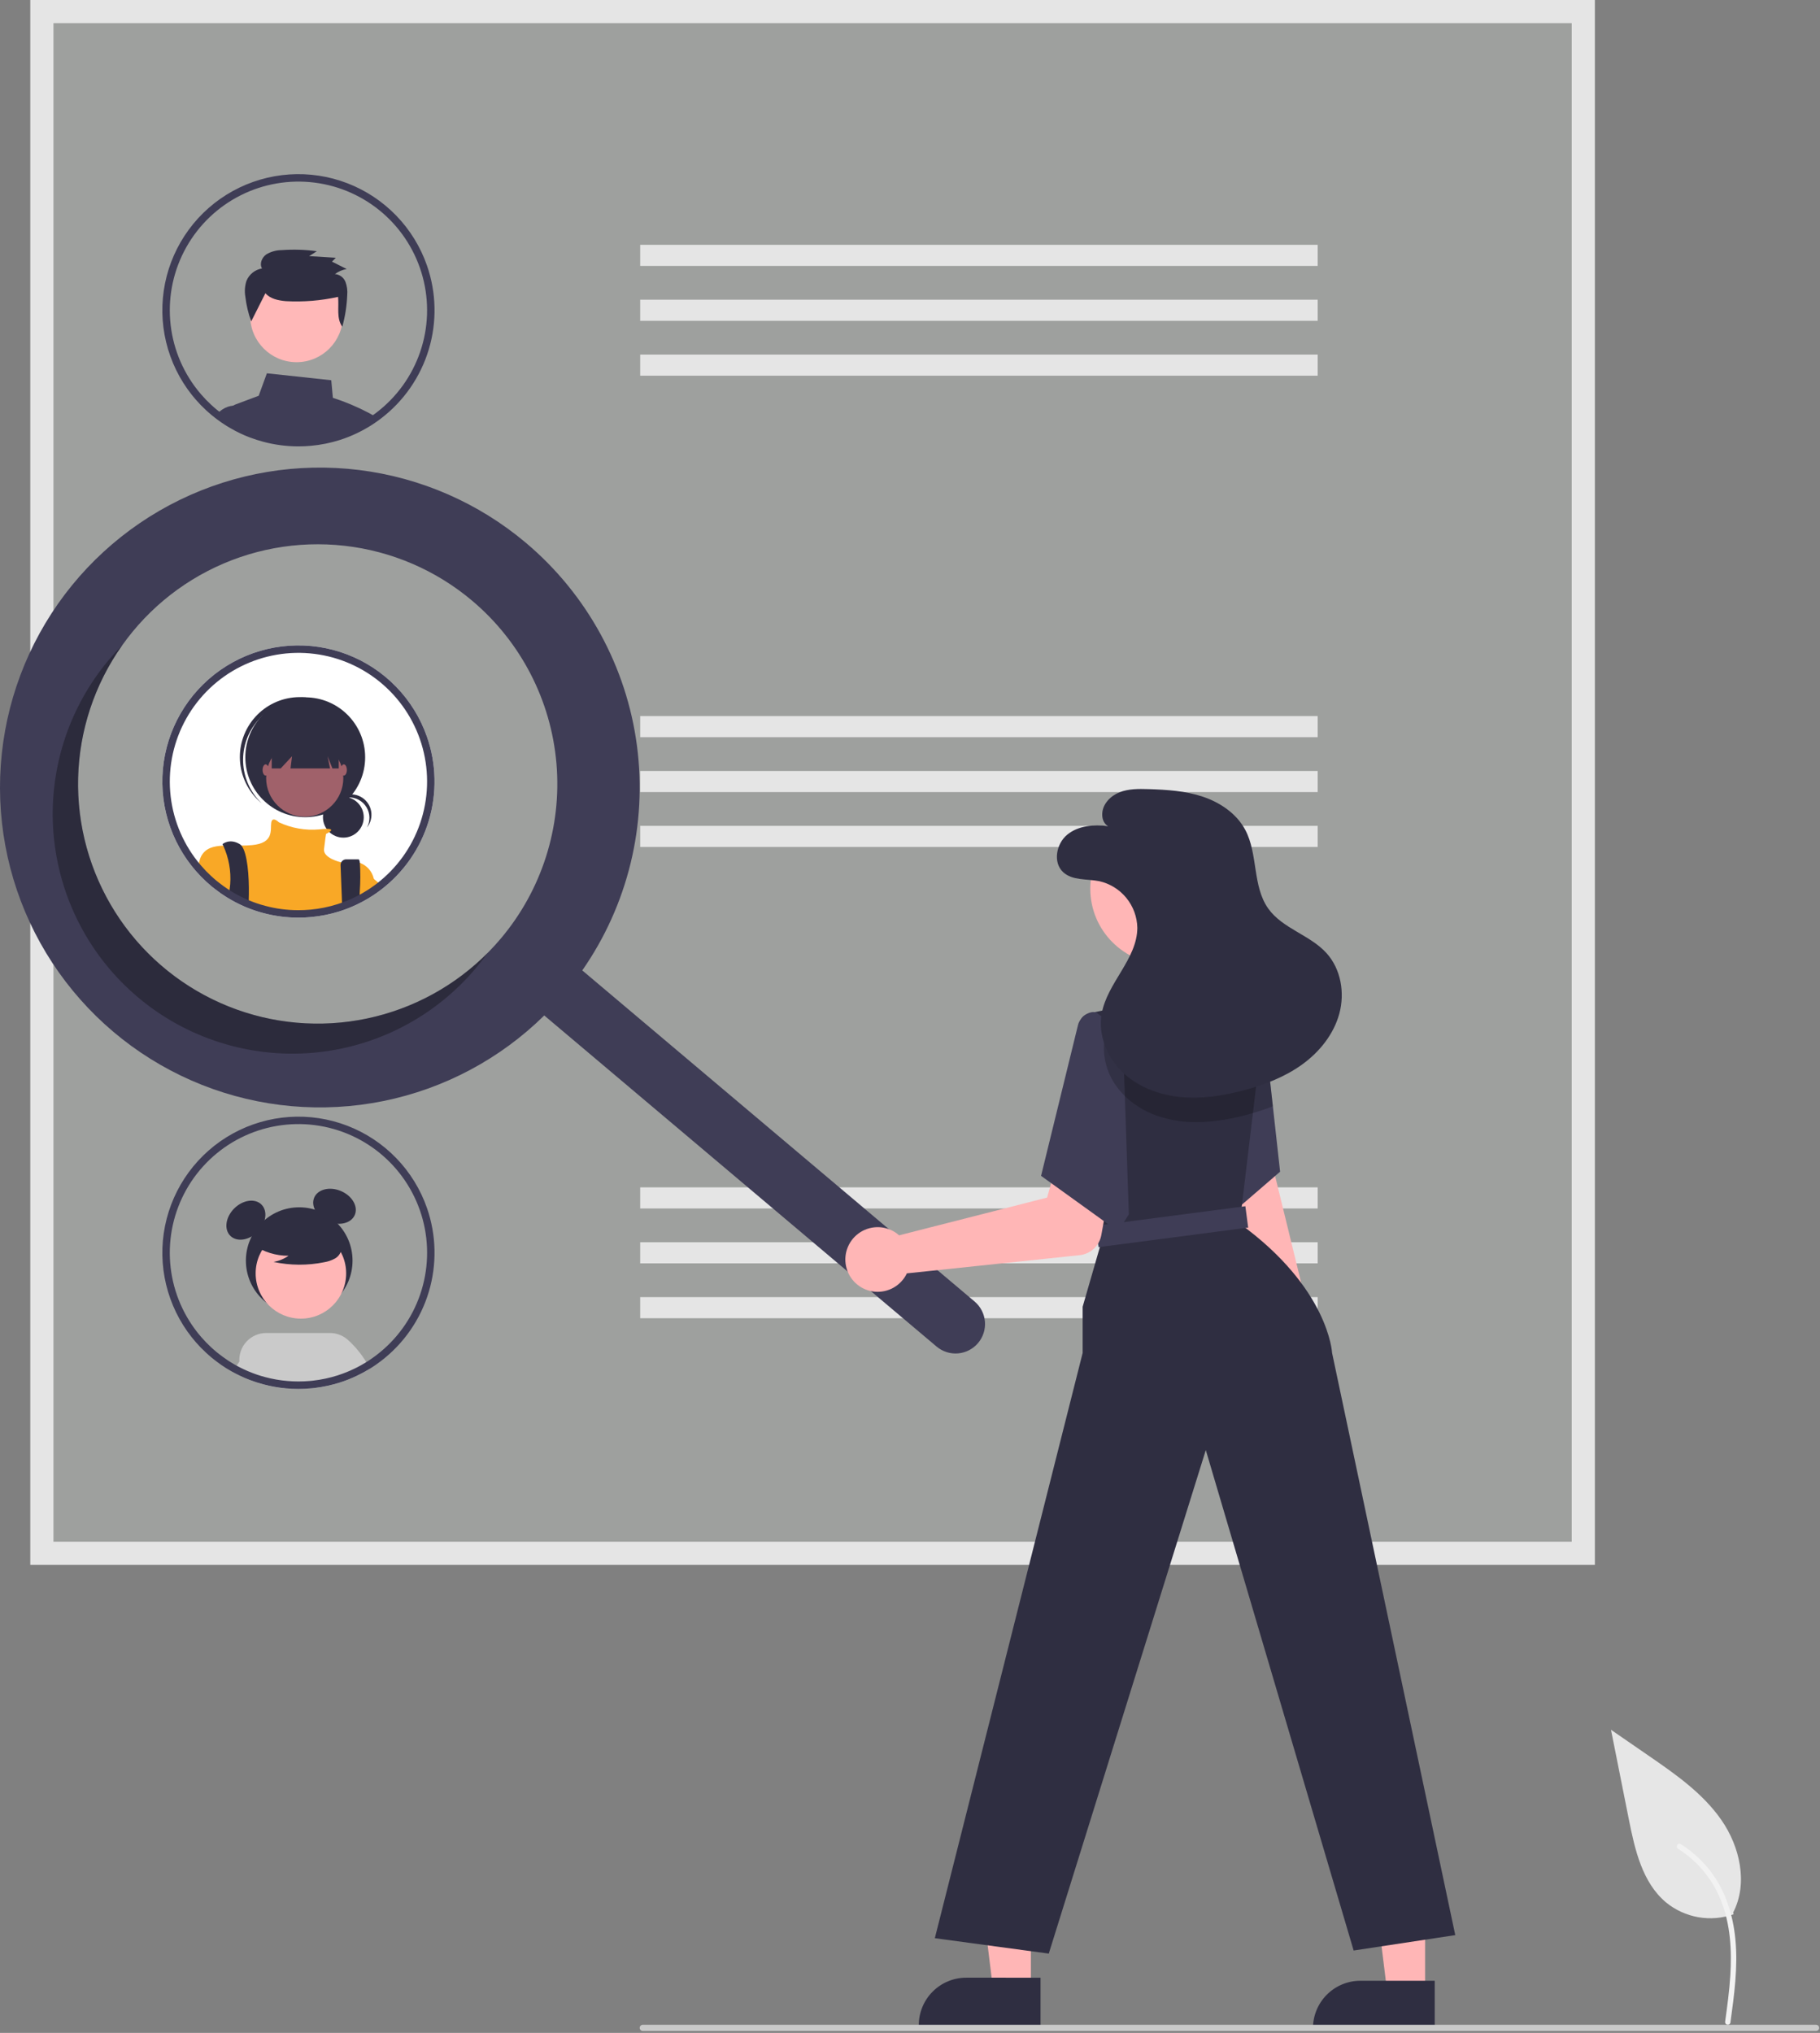 <svg width="591" height="660" viewBox="0 0 591 660" fill="none" xmlns="http://www.w3.org/2000/svg">
<rect x="0" y="0" width="591" height="660" fill="#808080" stroke="none"/>
<g clip-path="url(#clip0_1866_9363)">
<path d="M562.934 621.488C559.252 622.782 555.298 623.107 551.454 622.429C547.61 621.752 544.005 620.097 540.987 617.622C533.3 611.17 530.887 600.541 528.929 590.698L523.129 561.586L535.272 569.948C544.005 575.961 552.934 582.167 558.981 590.877C565.028 599.587 567.667 611.477 562.809 620.901" fill="#E6E6E6"/>
<path d="M561.896 656.734C563.125 647.781 564.389 638.714 563.527 629.665C562.761 621.629 560.31 613.78 555.318 607.344C552.668 603.934 549.444 601.012 545.791 598.711C544.838 598.111 543.962 599.62 544.91 600.218C551.231 604.213 556.12 610.112 558.873 617.065C561.913 624.797 562.401 633.226 561.873 641.439C561.556 646.406 560.885 651.339 560.208 656.269C560.153 656.492 560.186 656.727 560.3 656.927C560.413 657.126 560.598 657.275 560.818 657.343C561.041 657.403 561.279 657.373 561.48 657.258C561.681 657.144 561.829 656.955 561.892 656.733L561.896 656.734Z" fill="#F2F2F2"/>
<path d="M517.886 508.034H9.852V0H517.886V508.034Z" fill="#EFF7F1" fill-opacity="0.267"/>
<path d="M517.886 508.034H9.852V0H517.886V508.034ZM17.358 500.528H510.38V7.506H17.358V500.528Z" fill="#E5E5E5"/>
<path d="M427.885 79.482H207.885V86.335H427.885V79.482Z" fill="#E5E5E5"/>
<path d="M427.885 97.301H207.885V104.154H427.885V97.301Z" fill="#E5E5E5"/>
<path d="M427.885 115.118H207.885V121.971H427.885V115.118Z" fill="#E5E5E5"/>
<path d="M427.885 232.482H207.885V239.336H427.885V232.482Z" fill="#E5E5E5"/>
<path d="M427.885 250.301H207.885V257.154H427.885V250.301Z" fill="#E5E5E5"/>
<path d="M427.885 268.119H207.885V274.972H427.885V268.119Z" fill="#E5E5E5"/>
<path d="M427.885 385.482H207.885V392.336H427.885V385.482Z" fill="#E5E5E5"/>
<path d="M427.885 403.301H207.885V410.154H427.885V403.301Z" fill="#E5E5E5"/>
<path d="M427.885 421.119H207.885V427.972H427.885V421.119Z" fill="#E5E5E5"/>
<path d="M119.814 134.084C116.055 132.104 112.132 130.453 108.089 129.15L107.573 123.446L86.663 121.193L84.005 128.484L76.501 131.3C76.232 131.402 75.976 131.535 75.739 131.696H75.731C75.312 131.979 74.956 132.345 74.683 132.77C74.41 133.196 74.227 133.673 74.144 134.171C74.064 134.667 74.083 135.174 74.2 135.663L74.597 137.289C75.168 137.63 75.755 137.955 76.342 138.265L76.715 138.455C77.572 138.899 78.444 139.32 79.341 139.708C79.523 139.788 79.721 139.867 79.904 139.946C79.92 139.954 79.927 139.954 79.943 139.962C80.364 140.137 80.784 140.303 81.213 140.462C82.62 141 84.055 141.46 85.512 141.842C89.231 142.834 93.063 143.335 96.912 143.334C98.316 143.334 99.704 143.27 101.076 143.135C104.212 142.846 107.308 142.221 110.31 141.271C110.318 141.271 110.326 141.263 110.334 141.263C112.231 140.659 114.083 139.925 115.879 139.066C115.887 139.058 115.903 139.058 115.911 139.05C116.315 138.86 116.704 138.653 117.101 138.455L117.291 138.36C117.608 138.193 117.926 138.027 118.243 137.852C119.036 137.416 119.814 136.956 120.583 136.464C120.797 136.337 121.004 136.202 121.218 136.059C121.519 135.861 121.821 135.655 122.114 135.441C121.376 134.965 120.607 134.513 119.814 134.084Z" fill="#3F3D56"/>
<path d="M80.569 137.598L79.26 131.688H75.841C75.807 131.689 75.772 131.692 75.738 131.696H75.73C74.501 131.8 73.318 132.209 72.287 132.886C71.588 133.333 70.967 133.89 70.447 134.536C71.463 135.306 72.518 136.02 73.605 136.702L73.652 136.726C73.961 136.916 74.279 137.107 74.596 137.289C75.167 137.63 75.754 137.955 76.341 138.265L76.714 138.455C77.571 138.899 78.444 139.32 79.34 139.708C79.522 139.788 79.721 139.867 79.903 139.946C79.919 139.954 79.927 139.954 79.943 139.962C80.363 140.137 80.784 140.303 81.212 140.462L80.569 137.598Z" fill="#3F3D56"/>
<path d="M96.298 117.587C104.616 117.587 111.359 110.844 111.359 102.527C111.359 94.209 104.616 87.467 96.298 87.467C87.981 87.467 81.238 94.209 81.238 102.527C81.238 110.844 87.981 117.587 96.298 117.587Z" fill="#FFB8B8"/>
<path d="M86.186 95.192C87.745 97.037 90.383 97.557 92.817 97.771C98.507 98.085 104.213 97.619 109.777 96.386C110.122 99.727 109.182 103.33 111.15 106.079C112.072 102.751 112.609 99.328 112.749 95.878C112.896 94.398 112.702 92.903 112.183 91.509C111.906 90.81 111.438 90.203 110.833 89.757C110.228 89.311 109.51 89.044 108.761 88.985C109.882 88.134 111.197 87.572 112.587 87.349L107.805 84.946L109.033 83.686L100.376 83.156L102.883 81.563C99.109 81.044 95.291 80.924 91.492 81.203C89.717 81.204 87.975 81.688 86.454 82.604C85.025 83.626 84.199 85.657 85.086 87.158C83.975 87.341 82.929 87.804 82.047 88.504C81.165 89.203 80.477 90.117 80.046 91.157C79.502 92.811 79.371 94.573 79.664 96.289C79.99 99.042 80.63 101.749 81.571 104.357L86.186 95.192Z" fill="#2F2E41"/>
<path d="M138.647 86.202C136.534 80.132 133.122 74.595 128.649 69.979C124.177 65.363 118.751 61.778 112.751 59.474C106.75 57.17 100.319 56.203 93.907 56.639C87.494 57.076 81.254 58.906 75.621 62.003C69.989 65.099 65.099 69.387 61.294 74.567C57.489 79.747 54.859 85.695 53.589 91.995C52.318 98.296 52.438 104.798 53.938 111.048C55.439 117.298 58.285 123.145 62.278 128.182C62.674 128.682 63.087 129.182 63.507 129.666C63.539 129.698 63.563 129.729 63.594 129.761C64.629 130.952 65.728 132.086 66.886 133.156C67.188 133.434 67.505 133.719 67.823 133.989C68.425 134.529 69.044 135.044 69.687 135.536C69.941 135.734 70.187 135.933 70.448 136.123C71.464 136.893 72.519 137.607 73.606 138.289L73.653 138.313C73.962 138.503 74.28 138.693 74.597 138.876C75.168 139.217 75.755 139.542 76.342 139.852L76.715 140.042C77.572 140.486 78.445 140.907 79.341 141.295C79.524 141.375 79.722 141.454 79.904 141.533C79.92 141.541 79.928 141.541 79.944 141.549C80.365 141.724 80.785 141.89 81.213 142.049C82.62 142.586 84.056 143.047 85.513 143.429C89.231 144.42 93.064 144.922 96.912 144.921C98.316 144.921 99.705 144.857 101.077 144.722C104.213 144.433 107.308 143.808 110.311 142.858C110.319 142.858 110.327 142.85 110.334 142.85C112.231 142.246 114.084 141.512 115.88 140.653C115.887 140.645 115.903 140.645 115.911 140.637C116.316 140.447 116.705 140.24 117.101 140.042L117.292 139.947C117.609 139.78 117.926 139.614 118.244 139.439C119.037 139.003 119.814 138.543 120.584 138.051C120.798 137.924 121.004 137.789 121.218 137.646C121.52 137.448 121.821 137.242 122.115 137.027C122.503 136.758 122.892 136.48 123.273 136.195C123.392 136.107 123.519 136.02 123.638 135.925C131.07 130.284 136.525 122.434 139.221 113.502C141.917 104.57 141.716 95.013 138.647 86.202ZM122.178 133.997C121.916 134.203 121.647 134.402 121.377 134.584C121.115 134.783 120.854 134.973 120.584 135.147C120.354 135.314 120.123 135.473 119.886 135.623L119.814 135.671C119.64 135.79 119.465 135.901 119.291 136.012C118.632 136.425 117.966 136.821 117.292 137.202L117.077 137.321C116.776 137.488 116.475 137.646 116.173 137.805C116.133 137.829 116.086 137.845 116.046 137.868L115.999 137.892C115.618 138.091 115.229 138.281 114.841 138.463C113.341 139.186 111.796 139.811 110.216 140.335C110.009 140.407 109.803 140.478 109.597 140.542C106.755 141.446 103.824 142.041 100.855 142.319C99.554 142.438 98.237 142.501 96.912 142.501C93.272 142.509 89.647 142.034 86.132 141.089C84.328 140.618 82.559 140.019 80.841 139.296C80.753 139.257 80.658 139.225 80.571 139.185C80.476 139.146 80.388 139.114 80.301 139.074C80.206 139.035 80.118 138.995 80.023 138.947C79.278 138.622 78.54 138.265 77.818 137.892L77.469 137.71C76.588 137.25 75.724 136.758 74.883 136.234C74.637 136.083 74.383 135.925 74.145 135.758C74.082 135.719 74.026 135.679 73.963 135.639C73.399 135.266 72.836 134.878 72.289 134.473C71.916 134.195 71.543 133.918 71.178 133.632C70.567 133.172 69.98 132.68 69.409 132.173C69.108 131.919 68.814 131.641 68.529 131.379C67.404 130.341 66.339 129.239 65.34 128.079C65.007 127.699 64.681 127.318 64.372 126.921C64.302 126.843 64.235 126.761 64.174 126.675C59.019 120.171 55.919 112.279 55.268 104.006C54.617 95.733 56.446 87.454 60.519 80.224C64.593 72.994 70.728 67.141 78.141 63.412C85.555 59.683 93.911 58.246 102.145 59.286C110.378 60.325 118.115 63.793 124.369 69.248C130.624 74.702 135.112 81.896 137.261 89.911C139.41 97.927 139.124 106.401 136.437 114.252C133.751 122.104 128.787 128.978 122.178 133.997Z" fill="#3F3D56"/>
<path d="M138.647 239.202C136.534 233.132 133.122 227.595 128.649 222.979C124.177 218.363 118.751 214.778 112.751 212.474C106.75 210.17 100.319 209.202 93.907 209.639C87.494 210.076 81.254 211.906 75.621 215.003C69.989 218.099 65.099 222.387 61.294 227.567C57.489 232.747 54.859 238.695 53.589 244.995C52.318 251.296 52.438 257.798 53.938 264.048C55.439 270.298 58.285 276.145 62.277 281.182C62.674 281.682 63.087 282.182 63.507 282.666C63.539 282.697 63.562 282.729 63.594 282.761C64.628 283.952 65.727 285.086 66.886 286.156C67.188 286.434 67.505 286.719 67.822 286.989C68.425 287.529 69.044 288.044 69.686 288.536C70.941 289.525 72.249 290.444 73.605 291.289L73.653 291.313C74.533 291.86 75.43 292.368 76.342 292.852L76.715 293.042C77.572 293.486 78.444 293.907 79.341 294.295C79.523 294.375 79.722 294.454 79.904 294.533C79.92 294.541 79.928 294.541 79.944 294.549C81.755 295.302 83.616 295.93 85.513 296.429C89.231 297.42 93.063 297.922 96.912 297.921C98.316 297.921 99.704 297.857 101.077 297.722C104.212 297.433 107.308 296.808 110.31 295.858C110.319 295.858 110.326 295.85 110.334 295.85C112.231 295.246 114.084 294.512 115.879 293.653C115.887 293.645 115.903 293.645 115.911 293.637C116.315 293.446 116.704 293.24 117.101 293.042L117.292 292.947C117.609 292.78 117.926 292.613 118.243 292.439C119.037 292.003 119.814 291.543 120.584 291.051C120.798 290.924 121.004 290.789 121.218 290.646C121.916 290.186 122.606 289.694 123.272 289.194C123.392 289.107 123.518 289.02 123.638 288.925C131.069 283.283 136.524 275.434 139.221 266.502C141.917 257.57 141.716 248.013 138.647 239.202Z" fill="white"/>
<path d="M111.496 271.944C115.154 271.944 118.119 268.979 118.119 265.321C118.119 261.664 115.154 258.698 111.496 258.698C107.838 258.698 104.873 261.664 104.873 265.321C104.873 268.979 107.838 271.944 111.496 271.944Z" fill="#2F2E41"/>
<path d="M113.341 258.88C114.487 258.881 115.614 259.178 116.61 259.744C117.607 260.31 118.44 261.125 119.028 262.109C119.615 263.093 119.938 264.213 119.963 265.359C119.988 266.505 119.715 267.638 119.171 268.647C119.745 267.929 120.163 267.099 120.399 266.21C120.634 265.321 120.682 264.393 120.539 263.484C120.396 262.576 120.065 261.707 119.568 260.934C119.071 260.16 118.418 259.499 117.651 258.991C116.884 258.484 116.02 258.142 115.113 257.987C114.207 257.832 113.278 257.868 112.386 258.092C111.494 258.316 110.658 258.723 109.933 259.288C109.207 259.852 108.606 260.562 108.17 261.371C108.789 260.594 109.576 259.966 110.471 259.535C111.366 259.104 112.347 258.88 113.341 258.88Z" fill="#2F2E41"/>
<path d="M99.118 265.307C109.863 265.307 118.574 256.596 118.574 245.851C118.574 235.105 109.863 226.395 99.118 226.395C88.373 226.395 79.662 235.105 79.662 245.851C79.662 256.596 88.373 265.307 99.118 265.307Z" fill="#2F2E41"/>
<path d="M83.849 233.78C87.201 230.009 91.887 227.689 96.918 227.308C101.949 226.928 106.931 228.517 110.812 231.739C110.654 231.588 110.495 231.436 110.331 231.289C106.487 227.846 101.434 226.07 96.281 226.354C91.129 226.637 86.3 228.955 82.857 232.798C79.414 236.642 77.639 241.695 77.922 246.847C78.205 252 80.523 256.829 84.367 260.272C84.403 260.305 84.441 260.338 84.478 260.37C84.643 260.517 84.812 260.656 84.981 260.797C81.326 257.319 79.165 252.558 78.954 247.517C78.743 242.476 80.497 237.551 83.849 233.78Z" fill="#2F2E41"/>
<path d="M98.954 265.141C105.875 265.141 111.485 259.531 111.485 252.611C111.485 245.69 105.875 240.08 98.954 240.08C92.034 240.08 86.424 245.69 86.424 252.611C86.424 259.531 92.034 265.141 98.954 265.141Z" fill="#A0616A"/>
<path d="M121.376 285.26V289.464C120.607 289.956 119.829 290.416 119.036 290.853C118.719 291.027 118.401 291.194 118.084 291.36L117.894 291.455C117.497 291.654 117.108 291.86 116.704 292.05C116.696 292.058 116.68 292.058 116.672 292.066C114.876 292.925 113.023 293.659 111.127 294.264C111.119 294.264 111.111 294.272 111.103 294.272C108.101 295.221 105.005 295.846 101.869 296.136C100.497 296.271 99.109 296.334 97.704 296.334C93.856 296.335 90.024 295.834 86.305 294.843C84.408 294.344 82.548 293.716 80.737 292.963C80.721 292.955 80.713 292.955 80.697 292.947C80.514 292.867 80.316 292.788 80.133 292.709C79.237 292.32 78.364 291.9 77.508 291.455L77.135 291.265C76.222 290.781 75.326 290.273 74.446 289.726L74.398 289.702C73.042 288.857 71.734 287.938 70.479 286.95C69.837 286.458 69.218 285.942 68.615 285.403C68.298 285.133 67.981 284.847 67.679 284.57C66.52 283.499 65.421 282.366 64.387 281.175C64.524 280.348 64.726 279.534 64.99 278.739L64.998 278.731C65.045 278.596 65.101 278.463 65.164 278.335C65.208 278.221 65.258 278.109 65.315 278.001C66.735 275.344 69.305 274.685 72.494 274.543C74.295 274.463 76.286 274.551 78.388 274.527C79.499 274.519 80.649 274.479 81.799 274.376C89.058 273.718 87.741 269.434 88.066 267.125C88.392 264.888 90.407 266.824 90.541 266.951L90.549 266.959C94.657 268.881 99.201 269.678 103.718 269.267C104.495 269.172 105.272 269.117 106.05 269.093C108.097 269.069 107.652 269.656 106.947 270.14C106.604 270.365 106.246 270.567 105.876 270.743C105.876 270.743 105.55 272.726 105.217 275.693C104.9 278.533 110.342 279.866 110.794 279.969C110.803 279.975 110.814 279.978 110.825 279.977C112.813 279.461 114.905 279.516 116.863 280.135H116.87C117.989 280.547 118.987 281.231 119.774 282.126C120.561 283.021 121.111 284.098 121.376 285.26Z" fill="#F9A826"/>
<path d="M80.815 290.36C80.815 290.947 80.8 291.511 80.776 292.042C80.768 292.359 80.752 292.669 80.736 292.962C80.72 292.954 80.712 292.954 80.696 292.946C80.514 292.867 80.316 292.788 80.133 292.708C79.237 292.32 78.364 291.899 77.507 291.455L77.135 291.265C76.222 290.781 75.326 290.273 74.445 289.726C74.469 289.448 74.509 289.17 74.548 288.893C74.636 288.282 74.707 287.663 74.755 287.052C75.067 282.761 74.289 278.46 72.494 274.55V274.542C72.335 274.225 72.24 274.05 72.24 274.05C72.24 274.05 74.548 272.067 77.841 274.05C78.051 274.174 78.236 274.335 78.388 274.526C80.371 276.867 80.911 284.736 80.815 290.36Z" fill="#2F2E41"/>
<path d="M116.839 289.282C116.807 290.171 116.759 291.099 116.704 292.043V292.051C116.696 292.059 116.68 292.059 116.672 292.066C114.877 292.925 113.024 293.66 111.127 294.264C111.119 294.264 111.112 294.272 111.103 294.272L111.016 292.043L111.008 291.749L110.588 280.897C110.577 280.651 110.615 280.406 110.701 280.176C110.788 279.945 110.92 279.735 111.089 279.557C111.259 279.379 111.463 279.237 111.689 279.14C111.915 279.044 112.159 278.993 112.404 278.993H116.426C116.625 278.993 116.768 279.398 116.863 280.128V280.135C117.058 283.181 117.05 286.237 116.839 289.282Z" fill="#2F2E41"/>
<path d="M88.236 236.948V249.482H91.138L94.831 245.525L94.337 249.482H107.164L106.371 245.525L107.957 249.482H110.002V236.948H88.236Z" fill="#2F2E41"/>
<path d="M86.259 251.787C86.805 251.787 87.248 250.975 87.248 249.974C87.248 248.972 86.805 248.16 86.259 248.16C85.712 248.16 85.269 248.972 85.269 249.974C85.269 250.975 85.712 251.787 86.259 251.787Z" fill="#A0616A"/>
<path d="M111.649 251.787C112.196 251.787 112.639 250.975 112.639 249.974C112.639 248.972 112.196 248.16 111.649 248.16C111.103 248.16 110.66 248.972 110.66 249.974C110.66 250.975 111.103 251.787 111.649 251.787Z" fill="#A0616A"/>
<path d="M124.065 287.608C123.399 288.108 122.708 288.6 122.01 289.06C121.796 289.202 121.59 289.337 121.376 289.464C120.606 289.956 119.829 290.416 119.036 290.852C118.718 291.027 118.401 291.194 118.084 291.36V282.618C118.084 282.618 119.353 283.634 121.376 285.323C121.63 285.537 121.892 285.76 122.169 285.998C122.756 286.489 123.391 287.029 124.065 287.608Z" fill="#F9A826"/>
<path d="M138.647 239.202C136.534 233.132 133.122 227.595 128.649 222.979C124.177 218.363 118.751 214.778 112.751 212.474C106.75 210.17 100.319 209.202 93.907 209.639C87.494 210.076 81.254 211.906 75.621 215.003C69.989 218.099 65.099 222.387 61.294 227.567C57.489 232.747 54.859 238.695 53.589 244.995C52.318 251.296 52.438 257.798 53.938 264.048C55.439 270.298 58.285 276.145 62.277 281.182C62.674 281.682 63.087 282.182 63.507 282.666C63.539 282.697 63.562 282.729 63.594 282.761C64.628 283.952 65.727 285.086 66.886 286.156C67.188 286.434 67.505 286.719 67.822 286.989C68.425 287.529 69.044 288.044 69.686 288.536C70.941 289.525 72.249 290.444 73.605 291.289L73.653 291.313C74.533 291.86 75.43 292.368 76.342 292.852L76.715 293.042C77.572 293.486 78.444 293.907 79.341 294.295C79.523 294.375 79.722 294.454 79.904 294.533C79.92 294.541 79.928 294.541 79.944 294.549C81.755 295.302 83.616 295.93 85.513 296.429C89.231 297.42 93.063 297.922 96.912 297.921C98.316 297.921 99.704 297.857 101.077 297.722C104.212 297.433 107.308 296.808 110.31 295.858C110.319 295.858 110.326 295.85 110.334 295.85C112.231 295.246 114.084 294.512 115.879 293.653C115.887 293.645 115.903 293.645 115.911 293.637C116.315 293.446 116.704 293.24 117.101 293.042L117.292 292.947C117.609 292.78 117.926 292.613 118.243 292.439C119.037 292.003 119.814 291.543 120.584 291.051C120.798 290.924 121.004 290.789 121.218 290.646C121.916 290.186 122.606 289.694 123.272 289.194C123.392 289.107 123.518 289.02 123.638 288.925C131.069 283.283 136.524 275.434 139.221 266.502C141.917 257.57 141.716 248.013 138.647 239.202ZM122.178 286.997C121.916 287.203 121.646 287.402 121.377 287.584C121.115 287.782 120.853 287.973 120.584 288.147C120.354 288.314 120.123 288.473 119.885 288.623C119.687 288.758 119.489 288.885 119.29 289.012C118.632 289.424 117.966 289.821 117.292 290.202L117.077 290.321C116.776 290.487 116.474 290.646 116.173 290.805C116.133 290.829 116.085 290.844 116.046 290.868L115.998 290.892C115.617 291.09 115.229 291.281 114.84 291.463C113.34 292.186 111.795 292.811 110.215 293.335C110.009 293.407 109.803 293.478 109.597 293.542C106.755 294.445 103.824 295.041 100.855 295.319C99.553 295.438 98.237 295.501 96.912 295.501C93.272 295.508 89.647 295.034 86.131 294.089C84.327 293.618 82.559 293.019 80.84 292.296C80.658 292.225 80.475 292.145 80.3 292.074C80.206 292.034 80.118 291.995 80.023 291.947C79.277 291.622 78.54 291.265 77.818 290.892L77.469 290.71C76.588 290.249 75.723 289.758 74.882 289.234C74.573 289.044 74.264 288.845 73.962 288.639C73.01 288.012 72.082 287.338 71.178 286.632C70.567 286.172 69.98 285.68 69.409 285.172C69.108 284.919 68.814 284.641 68.528 284.379C67.404 283.341 66.339 282.239 65.339 281.079C65.006 280.698 64.681 280.318 64.371 279.921C64.301 279.843 64.235 279.76 64.173 279.675C59.019 273.171 55.919 265.279 55.268 257.006C54.617 248.733 56.445 240.454 60.519 233.224C64.593 225.994 70.728 220.141 78.141 216.412C85.555 212.683 93.911 211.246 102.144 212.286C110.378 213.325 118.115 216.793 124.369 222.247C130.623 227.702 135.111 234.895 137.261 242.911C139.41 250.926 139.123 259.4 136.437 267.252C133.751 275.104 128.787 281.978 122.178 286.997Z" fill="#3F3D56"/>
<path d="M97.162 426.591C106.725 426.591 114.477 418.839 114.477 409.276C114.477 399.714 106.725 391.962 97.162 391.962C87.6 391.962 79.848 399.714 79.848 409.276C79.848 418.839 87.6 426.591 97.162 426.591Z" fill="#2F2E41"/>
<path d="M83.646 399.94C86.444 397.142 87.011 393.173 84.912 391.075C82.814 388.976 78.845 389.543 76.047 392.341C73.249 395.139 72.682 399.108 74.78 401.207C76.879 403.305 80.848 402.738 83.646 399.94Z" fill="#2F2E41"/>
<path d="M115.208 394.442C116.374 391.713 114.369 388.241 110.73 386.686C107.091 385.132 103.197 386.084 102.031 388.813C100.865 391.542 102.87 395.015 106.509 396.569C110.147 398.124 114.042 397.171 115.208 394.442Z" fill="#2F2E41"/>
<path d="M117.873 442.862L115.833 439.652C114.967 437.718 113.371 436.206 111.393 435.447C109.415 434.688 107.217 434.744 105.28 435.603C103.343 436.462 101.825 438.053 101.059 440.028C100.293 442.003 100.341 444.202 101.193 446.142L101.773 448.222L102.433 450.582C105.106 450.244 107.743 449.669 110.313 448.862C110.321 448.861 110.328 448.857 110.333 448.852C112.233 448.25 114.088 447.515 115.883 446.652C115.893 446.642 115.903 446.642 115.913 446.632C116.313 446.442 116.703 446.242 117.103 446.042C117.168 446.012 117.232 445.979 117.293 445.942C117.613 445.782 117.933 445.612 118.243 445.442C118.563 445.272 118.873 445.092 119.173 444.902L117.873 442.862Z" fill="#CACACA"/>
<path d="M97.71 428.104C105.826 428.104 112.405 421.525 112.405 413.41C112.405 405.294 105.826 398.715 97.71 398.715C89.595 398.715 83.016 405.294 83.016 413.41C83.016 421.525 89.595 428.104 97.71 428.104Z" fill="#FFB6B6"/>
<path d="M118.933 442.232C117.312 439.537 115.3 437.097 112.963 434.992C111.362 433.562 109.29 432.772 107.143 432.772H86.442C85.25 432.772 84.07 433.016 82.975 433.49C81.88 433.963 80.894 434.657 80.078 435.526C79.262 436.396 78.632 437.424 78.229 438.546C77.826 439.669 77.657 440.862 77.733 442.052C77.778 442.724 77.899 443.388 78.093 444.032C78.24 444.499 78.424 444.954 78.643 445.392L79.663 447.432C79.743 447.462 79.823 447.502 79.902 447.532C79.922 447.542 79.933 447.542 79.942 447.552C80.362 447.722 80.783 447.892 81.212 448.052C82.62 448.59 84.055 449.051 85.513 449.432C87.859 450.062 90.254 450.494 92.672 450.722C94.083 450.852 95.493 450.922 96.913 450.922C98.323 450.922 99.703 450.852 101.083 450.722C101.533 450.682 101.982 450.632 102.433 450.582C105.105 450.245 107.742 449.669 110.313 448.862C110.32 448.862 110.327 448.858 110.333 448.852C112.232 448.251 114.087 447.516 115.883 446.652C115.893 446.642 115.902 446.642 115.913 446.632C116.313 446.442 116.703 446.242 117.103 446.042C117.168 446.013 117.231 445.98 117.293 445.942C117.612 445.782 117.933 445.612 118.243 445.442C118.563 445.272 118.872 445.092 119.172 444.902C119.493 444.732 119.793 444.542 120.103 444.352C119.723 443.602 119.333 442.902 118.933 442.232Z" fill="#CACACA"/>
<path d="M90.191 435.452C88.276 434.556 86.083 434.455 84.093 435.17C82.103 435.886 80.478 437.361 79.572 439.272L77.731 442.052L76.852 443.382L75.512 445.402C75.791 445.552 76.061 445.702 76.342 445.852L76.711 446.042C77.572 446.482 78.441 446.902 79.342 447.292C79.441 447.342 79.552 447.382 79.662 447.432C79.742 447.462 79.822 447.502 79.901 447.532C79.921 447.542 79.932 447.542 79.941 447.552C80.361 447.722 80.782 447.892 81.211 448.052C82.619 448.59 84.054 449.051 85.512 449.432C87.858 450.062 90.253 450.493 92.671 450.722L93.371 448.352L94.052 446.092C94.948 444.169 95.045 441.968 94.322 439.974C93.598 437.979 92.112 436.353 90.191 435.452Z" fill="#CACACA"/>
<path d="M82.269 404.167C85.627 406.481 89.613 407.713 93.691 407.697C92.237 408.705 90.581 409.387 88.837 409.694C94.259 410.857 99.863 410.888 105.298 409.786C106.507 409.592 107.672 409.192 108.744 408.603C109.279 408.304 109.744 407.897 110.111 407.407C110.477 406.917 110.736 406.355 110.871 405.758C111.233 403.695 109.625 401.82 107.954 400.557C105.396 398.652 102.447 397.34 99.319 396.715C96.192 396.09 92.965 396.168 89.871 396.943C87.81 397.358 85.934 398.418 84.516 399.97C83.829 400.76 83.415 401.749 83.334 402.792C83.252 403.836 83.509 404.877 84.065 405.764L82.269 404.167Z" fill="#2F2E41"/>
<path d="M138.652 392.202C136.539 386.131 133.127 380.594 128.655 375.977C124.182 371.36 118.757 367.774 112.756 365.47C106.755 363.165 100.324 362.198 93.911 362.634C87.498 363.071 81.257 364.901 75.624 367.998C69.991 371.094 65.101 375.382 61.295 380.563C57.49 385.743 54.861 391.692 53.59 397.993C52.32 404.294 52.44 410.797 53.941 417.047C55.442 423.297 58.288 429.145 62.282 434.182C62.672 434.682 63.092 435.182 63.512 435.662C63.536 435.697 63.563 435.731 63.592 435.762C64.628 436.953 65.729 438.084 66.892 439.152C67.192 439.432 67.502 439.722 67.822 439.992C68.422 440.532 69.042 441.042 69.692 441.532C69.942 441.732 70.192 441.932 70.452 442.122C71.462 442.892 72.522 443.602 73.602 444.292C73.62 444.292 73.638 444.299 73.652 444.312C73.962 444.502 74.282 444.692 74.602 444.872C74.902 445.052 75.212 445.232 75.512 445.402C75.792 445.552 76.062 445.702 76.342 445.852L76.712 446.042C77.572 446.482 78.442 446.902 79.342 447.292C79.442 447.342 79.552 447.382 79.662 447.432C79.742 447.462 79.822 447.502 79.902 447.532C79.922 447.542 79.932 447.542 79.942 447.552C80.362 447.722 80.782 447.892 81.212 448.052C82.619 448.59 84.054 449.05 85.512 449.432C87.858 450.062 90.253 450.493 92.671 450.722C94.082 450.852 95.492 450.922 96.912 450.922C98.322 450.922 99.702 450.852 101.082 450.722C101.532 450.682 101.982 450.632 102.432 450.582C105.104 450.244 107.742 449.669 110.312 448.862C110.319 448.861 110.326 448.857 110.332 448.852C112.231 448.25 114.086 447.515 115.882 446.652C115.892 446.642 115.901 446.642 115.912 446.632C116.312 446.442 116.702 446.242 117.102 446.042C117.167 446.012 117.23 445.979 117.292 445.942C117.611 445.782 117.932 445.612 118.242 445.442C118.562 445.272 118.872 445.092 119.171 444.902C119.492 444.732 119.792 444.542 120.102 444.352C120.262 444.252 120.422 444.152 120.582 444.052C120.802 443.922 121.002 443.792 121.222 443.642C121.522 443.452 121.822 443.242 122.111 443.032C122.502 442.762 122.892 442.482 123.272 442.192C123.4 442.108 123.523 442.018 123.642 441.922C131.068 436.277 136.519 428.428 139.215 419.497C141.911 410.567 141.714 401.013 138.652 392.202ZM122.182 439.992C121.922 440.202 121.652 440.402 121.382 440.582C121.111 440.782 120.852 440.972 120.582 441.152C120.352 441.312 120.122 441.472 119.882 441.622C119.86 441.641 119.837 441.657 119.812 441.672C119.642 441.792 119.462 441.902 119.292 442.012C119.172 442.082 119.052 442.162 118.932 442.232C118.582 442.452 118.232 442.662 117.872 442.862C117.682 442.982 117.482 443.092 117.292 443.202C117.222 443.242 117.152 443.282 117.082 443.322C116.772 443.492 116.472 443.642 116.172 443.802C116.132 443.832 116.082 443.842 116.052 443.872C116.033 443.872 116.015 443.879 116.002 443.892C115.622 444.092 115.232 444.282 114.842 444.462C113.34 445.184 111.794 445.809 110.212 446.332C110.012 446.402 109.802 446.482 109.602 446.542C107.051 447.351 104.429 447.913 101.772 448.222C101.472 448.262 101.162 448.292 100.852 448.322C99.552 448.442 98.242 448.502 96.912 448.502C95.732 448.502 94.542 448.452 93.372 448.352C90.926 448.148 88.503 447.726 86.132 447.092C84.327 446.621 82.559 446.02 80.842 445.292C80.752 445.252 80.662 445.222 80.572 445.182C80.472 445.142 80.392 445.112 80.302 445.072C80.202 445.032 80.122 444.992 80.022 444.942C79.372 444.662 78.722 444.352 78.092 444.032C78.002 443.982 77.912 443.942 77.822 443.892L77.472 443.712C77.262 443.602 77.052 443.492 76.852 443.382C76.182 443.022 75.522 442.632 74.882 442.232C74.642 442.082 74.382 441.922 74.142 441.762L73.962 441.642C73.402 441.262 72.842 440.882 72.292 440.472C71.922 440.192 71.542 439.922 71.182 439.632C70.572 439.172 69.982 438.682 69.412 438.172C69.112 437.922 68.812 437.642 68.532 437.382C67.406 436.344 66.341 435.242 65.342 434.082C65.012 433.702 64.682 433.322 64.372 432.922C64.302 432.842 64.242 432.762 64.172 432.672C59.016 426.167 55.915 418.275 55.264 410C54.612 401.726 56.44 393.446 60.514 386.214C64.588 378.983 70.723 373.129 78.137 369.399C85.552 365.669 93.909 364.232 102.144 365.271C110.378 366.31 118.116 369.779 124.372 375.233C130.627 380.688 135.116 387.883 137.266 395.899C139.416 403.916 139.129 412.391 136.443 420.244C133.756 428.097 128.791 434.972 122.182 439.992Z" fill="#3F3D56"/>
<path d="M170.846 176.29C155.458 163.305 136.628 155.073 116.646 152.595C96.665 150.117 76.395 153.501 58.301 162.333C40.208 171.166 25.072 185.067 14.735 202.345C4.398 219.623 -0.694 239.533 0.078 259.653C0.851 279.772 7.454 299.233 19.085 315.668C30.717 332.103 46.874 344.803 65.591 352.222C84.308 359.642 104.779 361.461 124.511 357.458C144.244 353.456 162.387 343.804 176.734 329.678L304.135 437.178C306.074 438.808 308.581 439.603 311.105 439.388C313.63 439.173 315.966 437.966 317.602 436.031C319.238 434.096 320.04 431.592 319.832 429.066C319.624 426.541 318.423 424.202 316.493 422.56L316.479 422.548L189.079 315.049C203.879 293.808 210.213 267.805 206.84 242.137C203.467 216.469 190.631 192.986 170.846 176.29ZM162.633 304.697C152.708 316.46 139.518 325.015 124.73 329.281C109.943 333.547 94.223 333.332 79.558 328.664C64.893 323.996 51.941 315.083 42.341 303.054C32.741 291.025 26.923 276.419 25.624 261.084C24.325 245.749 27.602 230.373 35.042 216.9C42.482 203.427 53.749 192.463 67.42 185.394C81.091 178.325 96.551 175.469 111.845 177.187C127.139 178.904 141.581 185.118 153.343 195.044C169.116 208.353 178.956 227.382 180.698 247.946C182.44 268.51 175.942 288.924 162.633 304.697Z" fill="#3F3D56"/>
<path opacity="0.3" d="M52.98 313.986C38.052 301.389 28.407 283.638 25.961 264.259C23.515 244.88 28.446 225.29 39.775 209.378C38.287 210.876 36.849 212.446 35.46 214.086C28.87 221.896 23.883 230.927 20.783 240.664C17.684 250.402 16.532 260.654 17.395 270.836C18.258 281.019 21.117 290.931 25.811 300.009C30.505 309.086 36.94 317.149 44.75 323.739C52.56 330.329 61.591 335.317 71.329 338.416C81.066 341.516 91.318 342.667 101.501 341.804C111.683 340.942 121.596 338.082 130.673 333.389C139.75 328.695 147.814 322.259 154.404 314.45C155.789 312.807 157.094 311.126 158.318 309.404C144.539 323.249 126.058 331.405 106.543 332.254C87.029 333.103 67.909 326.582 52.98 313.986Z" fill="black"/>
<path d="M427.684 441.196C428.68 439.981 429.396 438.563 429.784 437.041C430.172 435.519 430.221 433.931 429.928 432.388C429.636 430.845 429.008 429.385 428.091 428.11C427.173 426.836 425.986 425.778 424.616 425.012L401.394 329.963L384.453 335.371L409.529 429.771C408.394 432.159 408.175 434.881 408.913 437.42C409.65 439.959 411.294 442.14 413.532 443.548C415.77 444.956 418.447 445.495 421.055 445.061C423.663 444.628 426.022 443.253 427.684 441.196Z" fill="#FFB6B6"/>
<path d="M415.682 380.399L403.302 391.079L385.982 406.01L378.332 366.87L377.532 362.8L376.902 359.57L394.452 329L409.082 329.839L410.082 329.899L410.102 330.12L410.332 332.17L413.332 359.149L413.402 359.8L415.682 380.399Z" fill="#3F3D56"/>
<path d="M334.764 646.074L322.505 646.073L316.672 598.785L334.767 598.786L334.764 646.074Z" fill="#FFB6B6"/>
<path d="M337.89 657.958L298.359 657.957V657.457C298.36 653.376 299.981 649.462 302.866 646.577C305.752 643.692 309.665 642.071 313.746 642.07H313.747L337.891 642.071L337.89 657.958Z" fill="#2F2E41"/>
<path d="M462.764 647.074L450.505 647.073L444.672 599.785L462.767 599.786L462.764 647.074Z" fill="#FFB6B6"/>
<path d="M465.89 658.958L426.359 658.957V658.457C426.36 654.376 427.981 650.462 430.866 647.577C433.752 644.692 437.665 643.071 441.746 643.07H441.747L465.891 643.071L465.89 658.958Z" fill="#2F2E41"/>
<path d="M472.562 628.25L439.562 633.25L391.553 470.77L340.562 634.25L303.562 629.25L351.562 439.25V424.25L358.062 401.75L357.382 395.66L352.652 353.07L350.603 334.6L350.47 333.407C350.358 332.406 350.623 331.399 351.214 330.582C351.804 329.766 352.677 329.198 353.663 328.99L369.062 325.75H394.232L409.083 329.84L410.103 330.12L410.562 330.25L410.333 332.17L406.853 361.35L406.663 362.95L403.302 391.08L402.562 397.25C431.562 418.25 432.562 439.25 432.562 439.25L472.562 628.25Z" fill="#2F2E41"/>
<path d="M378.606 313.098C392.171 313.098 403.167 302.101 403.167 288.537C403.167 274.972 392.171 263.976 378.606 263.976C365.041 263.976 354.045 274.972 354.045 288.537C354.045 302.101 365.041 313.098 378.606 313.098Z" fill="#FFB6B6"/>
<path d="M404.403 391.605L355.816 397.959L356.724 404.9L405.311 398.546L404.403 391.605Z" fill="#3F3D56"/>
<path d="M290.644 400.052C291.108 400.352 291.549 400.689 291.96 401.059L340.017 388.808L343.295 377.215L361.438 379.876L357.629 400.964C357.321 402.667 356.469 404.225 355.201 405.403C353.932 406.581 352.316 407.316 350.594 407.497L294.483 413.407C293.568 415.332 292.089 416.933 290.243 417.998C288.396 419.062 286.268 419.539 284.144 419.365C282.019 419.191 279.998 418.374 278.349 417.024C276.7 415.673 275.501 413.852 274.913 411.803C274.324 409.755 274.372 407.575 275.052 405.555C275.732 403.534 277.011 401.769 278.719 400.493C280.427 399.218 282.482 398.492 284.613 398.413C286.743 398.334 288.846 398.906 290.644 400.052Z" fill="#FFB6B6"/>
<path d="M364.562 335.25L356.062 328.75C353.764 327.878 350.615 330.355 350.062 332.75L338.062 381.75L363.062 399.75L366.562 394.25L364.562 335.25Z" fill="#3F3D56"/>
<g opacity="0.2">
<path d="M413.332 359.15C411.211 359.992 409.048 360.726 406.852 361.35C406.152 361.56 405.432 361.76 404.722 361.95C400.042 363.248 395.233 364.026 390.382 364.27C388.294 364.358 386.202 364.301 384.122 364.1C381.889 363.877 379.682 363.442 377.532 362.8C377.462 362.78 377.382 362.76 377.312 362.74C372.841 361.47 368.741 359.141 365.362 355.95C364.607 355.215 363.902 354.43 363.252 353.6C361.385 351.313 360.015 348.662 359.23 345.816C358.444 342.969 358.261 339.991 358.692 337.07C358.776 336.541 358.889 336.016 359.032 335.5C359.409 334.093 359.907 332.721 360.522 331.4C360.792 330.78 361.092 330.17 361.412 329.57L372.712 325.75H394.232L409.082 329.84L410.082 329.9L410.102 330.12L410.562 330.25L410.332 332.17L413.332 359.15Z" fill="black"/>
</g>
<path d="M359.785 268.203C355.191 267.64 350.151 268.038 346.57 270.971C342.99 273.903 341.835 279.999 345.225 283.149C348.225 285.938 352.918 285.282 356.937 286.075C360.4 286.851 363.502 288.767 365.747 291.515C367.992 294.262 369.251 297.684 369.321 301.232C369.261 311.406 359.497 319.111 357.743 329.133C356.546 335.973 359.431 343.171 364.418 348.002C369.405 352.834 376.261 355.445 383.169 356.152C390.076 356.86 397.061 355.779 403.774 354.005C410.516 352.222 417.152 349.694 422.809 345.617C428.465 341.539 433.102 335.791 434.918 329.059C436.734 322.327 435.43 314.608 430.75 309.439C425.391 303.52 416.476 301.485 411.84 294.983C406.644 287.696 408.567 277.317 404.361 269.416C401.553 264.141 396.237 260.543 390.569 258.647C384.902 256.752 378.85 256.378 372.877 256.194C369.738 256.098 366.502 256.066 363.577 257.21C360.652 258.355 358.08 260.964 357.929 264.101C357.777 267.238 359.785 268.203 359.785 268.203Z" fill="#2F2E41"/>
<path d="M589.725 659.362H208.725C208.459 659.362 208.205 659.257 208.018 659.069C207.83 658.882 207.725 658.628 207.725 658.362C207.725 658.097 207.83 657.843 208.018 657.655C208.205 657.468 208.459 657.362 208.725 657.362H589.725C589.99 657.362 590.244 657.468 590.432 657.655C590.619 657.843 590.725 658.097 590.725 658.362C590.725 658.628 590.619 658.882 590.432 659.069C590.244 659.257 589.99 659.362 589.725 659.362Z" fill="#CACACA"/>
</g>
<defs>
<clipPath id="clip0_1866_9363">
<rect width="590.724" height="659.362" fill="white"/>
</clipPath>
</defs>
</svg>

